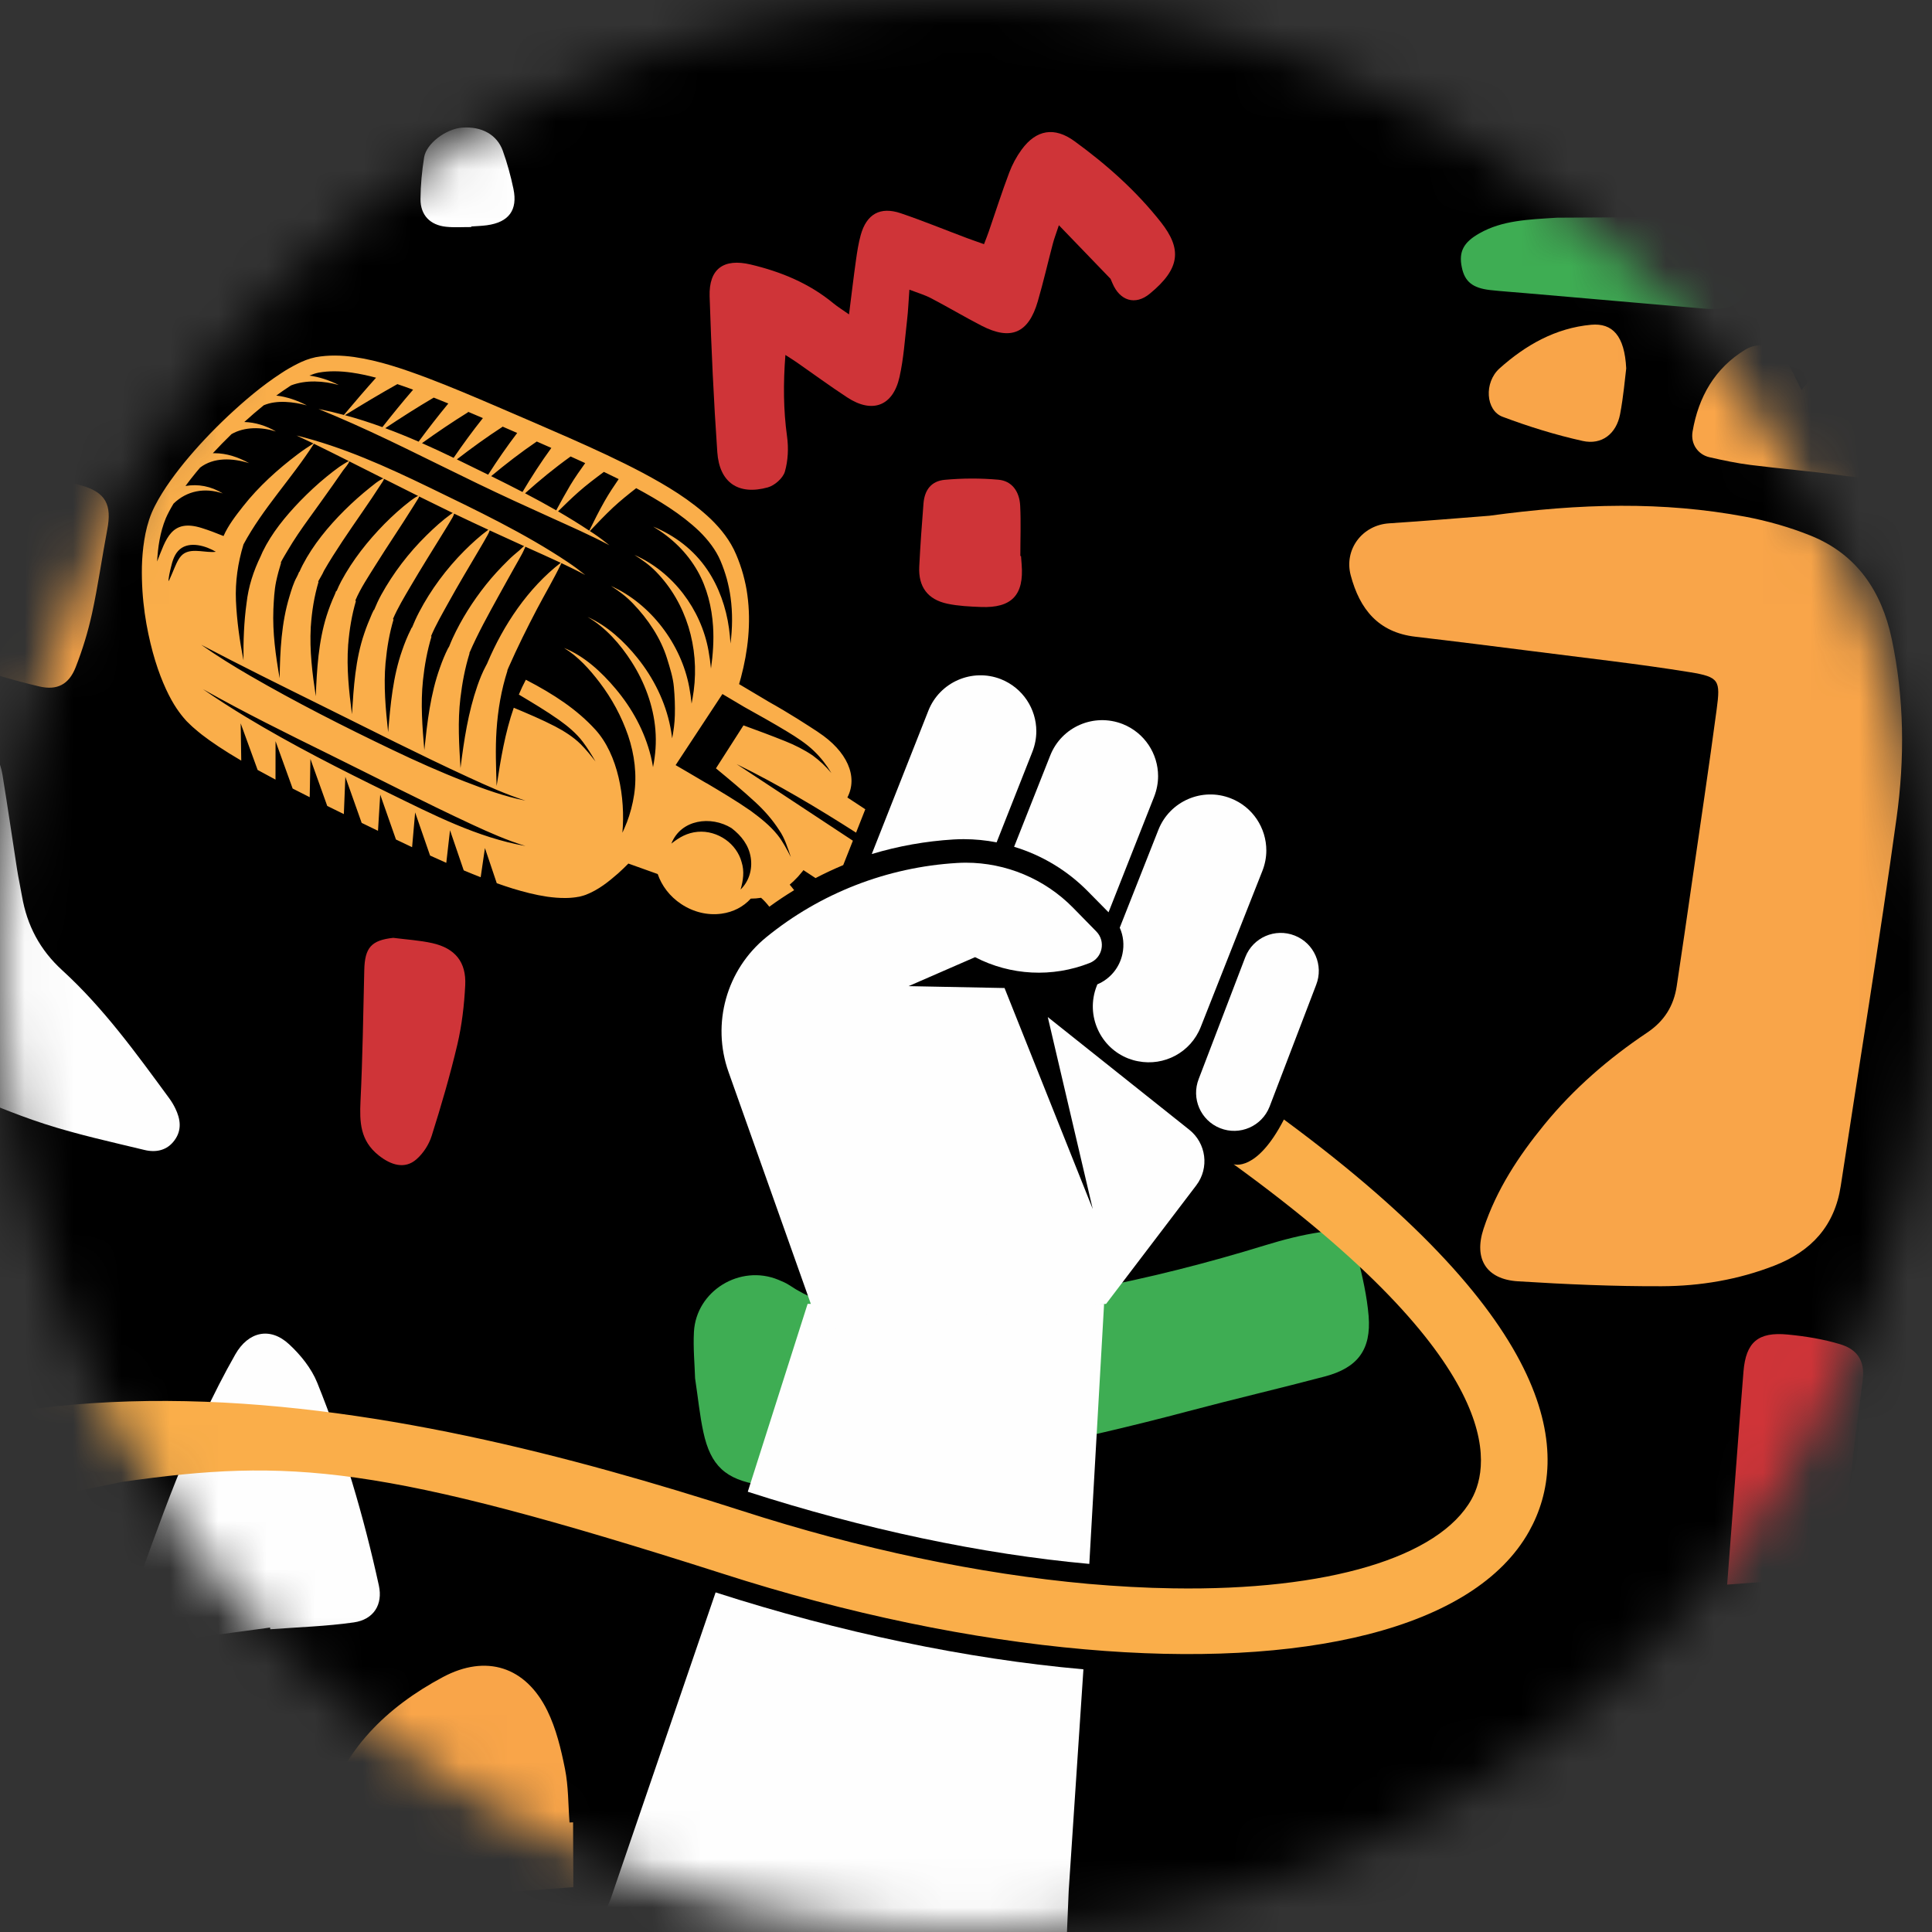 <svg width="40" height="40" viewBox="0 0 40 40" fill="none" xmlns="http://www.w3.org/2000/svg">
<rect x="0" y="0" width="40" height="40" fill="#333333" stroke="none"/>
<mask id="mask0_39_84" style="mask-type:alpha" maskUnits="userSpaceOnUse" x="0" y="0" width="40" height="40">
<path d="M0 20C0 8.954 8.954 0 20 0V0C31.046 0 40 8.954 40 20V20C40 31.046 31.046 40 20 40V40C8.954 40 0 31.046 0 20V20Z" fill="black"/>
</mask>
<g mask="url(#mask0_39_84)">
<path d="M0 -1.25H42.969V40.781H0V-1.25Z" fill="black"/>
<path d="M30.836 10.678C32.724 10.42 34.434 10.379 36.136 10.698C36.597 10.785 37.057 10.916 37.491 11.091C38.447 11.478 38.957 12.244 39.166 13.227C39.427 14.457 39.437 15.705 39.266 16.937C38.915 19.48 38.497 22.013 38.111 24.552C37.985 25.381 37.503 25.904 36.74 26.202C35.989 26.495 35.202 26.627 34.406 26.63C33.413 26.634 32.419 26.59 31.428 26.528C30.774 26.488 30.508 26.065 30.716 25.438C30.982 24.632 31.441 23.934 31.975 23.282C32.583 22.538 33.303 21.915 34.097 21.383C34.458 21.142 34.653 20.827 34.715 20.415C34.823 19.702 34.926 18.989 35.029 18.276C35.202 17.079 35.382 15.883 35.542 14.685C35.622 14.087 35.596 14.017 34.994 13.918C33.909 13.742 32.814 13.622 31.722 13.481C30.917 13.379 30.113 13.277 29.306 13.183C28.536 13.094 28.151 12.612 27.965 11.911C27.823 11.376 28.204 10.87 28.761 10.835C29.513 10.786 30.264 10.722 30.836 10.678Z" fill="#F9A549"/>
<path d="M14.391 28.537C14.383 28.254 14.349 27.914 14.367 27.577C14.413 26.724 15.324 26.169 16.116 26.497C16.193 26.529 16.271 26.561 16.339 26.606C17.086 27.108 17.926 27.191 18.793 27.147C21.323 27.02 23.784 26.524 26.201 25.78C26.572 25.666 26.951 25.568 27.334 25.511C27.759 25.448 28.003 25.616 28.108 26.031C28.209 26.43 28.302 26.838 28.336 27.248C28.392 27.943 28.109 28.319 27.431 28.498C26.485 28.748 25.533 28.97 24.589 29.221C22.313 29.827 20.006 30.281 17.687 30.677C17.04 30.787 16.388 30.848 15.733 30.744C15.024 30.631 14.713 30.349 14.562 29.649C14.487 29.302 14.453 28.946 14.391 28.537Z" fill="#3EAD53"/>
<path d="M11.865 37.73C11.866 38.177 11.868 38.624 11.87 39.071L6.299 39.496C6.415 38.826 6.55 38.161 6.733 37.51C7.093 36.231 8.011 35.34 9.17 34.722C10.066 34.244 10.884 34.505 11.332 35.418C11.514 35.79 11.615 36.211 11.697 36.621C11.77 36.984 11.763 37.362 11.791 37.733L11.865 37.73Z" fill="#F9A549"/>
<path d="M17.578 6.509C17.631 6.096 17.672 5.737 17.723 5.379C17.747 5.207 17.774 5.034 17.82 4.867C17.941 4.431 18.223 4.271 18.649 4.415C19.111 4.572 19.564 4.758 20.022 4.93C20.129 4.97 20.238 5.007 20.373 5.055C20.409 4.959 20.443 4.878 20.471 4.795C20.611 4.389 20.742 3.978 20.894 3.576C20.957 3.407 21.046 3.242 21.152 3.097C21.457 2.681 21.833 2.622 22.246 2.923C22.911 3.407 23.523 3.95 24.035 4.6C24.47 5.153 24.442 5.558 23.805 6.081C23.501 6.331 23.184 6.225 23.032 5.864L22.993 5.773C22.653 5.418 22.311 5.064 21.923 4.663C21.864 4.842 21.826 4.938 21.8 5.038C21.694 5.438 21.602 5.842 21.486 6.24C21.295 6.898 20.93 7.056 20.325 6.745C19.972 6.563 19.63 6.359 19.278 6.175C19.15 6.107 19.007 6.066 18.828 5.997C18.81 6.237 18.803 6.433 18.78 6.628C18.734 7.022 18.71 7.422 18.623 7.807C18.488 8.409 18.058 8.568 17.541 8.228C17.187 7.997 16.847 7.746 16.5 7.505C16.435 7.459 16.367 7.418 16.261 7.349C16.215 7.941 16.219 8.487 16.295 9.037C16.328 9.275 16.316 9.536 16.25 9.765C16.21 9.9 16.038 10.052 15.896 10.091C15.289 10.259 14.895 9.993 14.851 9.362C14.776 8.289 14.727 7.213 14.692 6.137C14.674 5.563 14.985 5.345 15.54 5.476C16.169 5.625 16.753 5.865 17.256 6.281C17.344 6.353 17.443 6.414 17.578 6.509L17.578 6.509Z" fill="#CF3438"/>
<path d="M-2.081 21.203C-2.07 20.089 -1.921 18.993 -1.69 17.904C-1.527 17.136 -1.401 16.361 -1.269 15.587C-1.2 15.175 -0.836 14.995 -0.474 15.218C-0.165 15.409 -0.004 15.706 0.053 16.053C0.159 16.699 0.251 17.346 0.352 17.992C0.381 18.18 0.423 18.366 0.455 18.554C0.56 19.16 0.825 19.666 1.29 20.09C2.144 20.87 2.819 21.806 3.501 22.735C3.55 22.801 3.593 22.873 3.629 22.947C3.736 23.167 3.77 23.393 3.615 23.606C3.46 23.821 3.228 23.866 2.992 23.809C2.301 23.642 1.602 23.489 0.927 23.271C0.267 23.057 -0.375 22.782 -1.013 22.506C-1.252 22.404 -1.469 22.239 -1.674 22.074C-1.946 21.855 -2.077 21.555 -2.081 21.203Z" fill="#FEFEFE"/>
<path d="M5.591 33.697C4.936 33.786 4.281 33.873 3.626 33.964C3.504 33.981 3.384 34.021 3.261 34.036C2.77 34.095 2.492 33.789 2.657 33.328C3.303 31.527 3.921 29.713 4.872 28.041C5.14 27.571 5.59 27.464 5.986 27.832C6.223 28.051 6.446 28.328 6.566 28.623C7.116 29.985 7.53 31.392 7.844 32.826C7.93 33.221 7.736 33.531 7.326 33.59C6.755 33.672 6.174 33.688 5.597 33.732L5.591 33.697Z" fill="#FEFEFE"/>
<path d="M35.759 32.808L35.767 32.703C35.879 31.268 35.98 29.831 36.097 28.395C36.147 27.786 36.402 27.571 37.011 27.63C37.379 27.665 37.75 27.725 38.102 27.832C38.464 27.941 38.611 28.187 38.566 28.558C38.399 29.917 38.228 31.275 38.054 32.633L35.759 32.808Z" fill="#CF3438"/>
<path d="M-1.164 13.081C-1.162 13.042 -1.169 12.948 -1.148 12.861C-0.958 12.056 -0.767 11.251 -0.566 10.448C-0.53 10.307 -0.46 10.169 -0.385 10.042C-0.236 9.788 -0.007 9.666 0.285 9.727C0.755 9.824 1.227 9.92 1.688 10.052C2.191 10.195 2.319 10.452 2.22 10.967C2.11 11.545 2.03 12.128 1.905 12.702C1.822 13.08 1.708 13.455 1.566 13.816C1.426 14.171 1.182 14.3 0.809 14.211C0.305 14.092 -0.195 13.944 -0.686 13.774C-0.969 13.677 -1.138 13.447 -1.164 13.081Z" fill="#F9A549"/>
<path d="M37.298 8.075C37.459 7.887 37.584 7.724 37.727 7.576C38.309 6.971 39.008 7.083 39.317 7.858C39.488 8.286 39.598 8.741 39.701 9.191C39.78 9.532 39.599 9.724 39.266 9.82C38.878 9.933 38.503 9.895 38.115 9.841C37.492 9.754 36.864 9.705 36.24 9.626C35.955 9.59 35.672 9.53 35.391 9.466C35.16 9.413 34.998 9.197 35.043 8.934C35.165 8.218 35.503 7.622 36.137 7.238C36.443 7.053 36.791 7.17 36.996 7.492C37.106 7.664 37.185 7.855 37.298 8.075Z" fill="#F9A549"/>
<path d="M32.239 4.507C33.258 4.503 34.368 4.491 35.476 4.497C36.101 4.5 36.34 4.779 36.293 5.405C36.288 5.471 36.282 5.538 36.272 5.603C36.175 6.243 35.922 6.445 35.277 6.389C34.049 6.284 32.82 6.176 31.591 6.07C31.344 6.048 31.096 6.032 30.849 6.005C30.486 5.963 30.325 5.829 30.265 5.533C30.198 5.209 30.302 5.015 30.633 4.829C31.105 4.562 31.629 4.546 32.239 4.507Z" fill="#3EAD53"/>
<path d="M8.142 19.417C8.412 19.452 8.687 19.468 8.952 19.527C9.422 19.633 9.656 19.918 9.632 20.398C9.611 20.809 9.563 21.226 9.469 21.626C9.319 22.262 9.135 22.892 8.938 23.515C8.882 23.695 8.764 23.878 8.622 24.002C8.379 24.215 8.092 24.12 7.844 23.924C7.453 23.615 7.444 23.23 7.464 22.793C7.508 21.891 7.52 20.988 7.542 20.085C7.552 19.618 7.689 19.466 8.142 19.417Z" fill="#CF3438"/>
<path d="M21.139 11.512C21.143 11.569 21.148 11.627 21.152 11.685C21.204 12.319 20.947 12.593 20.306 12.567C20.076 12.558 19.842 12.547 19.617 12.5C19.206 12.413 19.012 12.149 19.032 11.733C19.054 11.295 19.085 10.859 19.12 10.422C19.143 10.143 19.282 9.959 19.561 9.934C19.928 9.9 20.303 9.899 20.671 9.932C20.945 9.956 21.107 10.168 21.122 10.473C21.139 10.818 21.125 11.166 21.125 11.512L21.139 11.512Z" fill="#CF3438"/>
<path d="M33.669 7.628C33.644 7.824 33.613 8.204 33.542 8.576C33.464 8.981 33.164 9.218 32.766 9.129C32.203 9.004 31.647 8.831 31.107 8.628C30.762 8.498 30.719 7.921 31.047 7.627C31.584 7.146 32.204 6.792 32.941 6.724C33.385 6.683 33.636 6.951 33.669 7.628Z" fill="#F9A549"/>
<path d="M9.757 4.701C9.584 4.7 9.409 4.713 9.237 4.695C8.905 4.661 8.704 4.454 8.706 4.121C8.708 3.833 8.735 3.543 8.781 3.258C8.827 2.968 9.236 2.667 9.57 2.642C9.966 2.613 10.289 2.784 10.41 3.122C10.502 3.377 10.574 3.643 10.63 3.909C10.723 4.352 10.532 4.603 10.078 4.664C9.972 4.678 9.864 4.681 9.756 4.689L9.757 4.701Z" fill="#FEFEFE"/>
<path d="M22.431 34.562L22.126 39.15L22.041 41.188C21.547 41.578 19.811 40.756 19.39 41.224C19.337 41.283 19.284 41.342 19.231 41.401C19.12 41.172 18.963 40.971 18.768 40.8C18.511 40.574 18.21 40.425 17.873 40.361C17.429 40.278 17.018 40.428 16.701 40.745L16.692 40.755L16.683 40.764C16.436 41.032 16.222 41.363 16.036 41.675C15.795 42.08 15.575 42.497 15.37 42.921C15.265 43.137 15.166 43.356 15.071 43.577C15.061 43.583 15.052 43.59 15.042 43.596C14.648 43.864 14.244 44.117 13.832 44.356C13.457 44.574 13.072 44.778 12.676 44.954C12.392 45.081 12.084 45.2 11.778 45.262C11.751 45.268 11.7 45.277 11.653 45.281C11.652 45.256 11.652 45.23 11.654 45.205C11.654 45.199 11.654 45.194 11.655 45.188C11.903 45.172 12.15 45.12 12.39 45.04C12.812 44.9 13.209 44.696 13.577 44.448C13.961 44.189 14.312 43.888 14.632 43.554C14.943 43.228 15.226 42.874 15.465 42.491L15.472 42.481L15.477 42.471C15.787 41.933 16.038 41.305 15.995 40.673C15.957 40.114 14.729 42.131 14.263 41.806C13.805 41.485 12.197 42.398 11.655 42.471C11.283 42.521 12.64 39.323 12.64 39.323L14.816 32.969C17.391 33.798 20.02 34.347 22.417 34.56C22.421 34.56 22.427 34.56 22.431 34.562ZM19.693 44.448L19.687 44.449L19.696 44.438L19.693 44.448Z" fill="#FEFEFE"/>
<path d="M22.859 26.995L22.553 32.379C20.332 32.178 17.886 31.66 15.482 30.885L16.721 26.995H22.859L22.859 26.995Z" fill="#FEFEFE"/>
<path d="M23.977 16.069C23.977 16.209 23.95 16.353 23.896 16.493L22.951 18.888L22.522 18.453C22.097 18.021 21.569 17.705 20.996 17.532L21.743 15.644C21.977 15.047 22.649 14.757 23.245 14.991C23.699 15.172 23.977 15.607 23.977 16.069Z" fill="#FEFEFE"/>
<path d="M26.218 17.608C26.218 17.748 26.191 17.892 26.136 18.032L24.86 21.263C24.652 21.791 24.1 22.079 23.561 21.972C23.492 21.96 23.424 21.939 23.358 21.914C23.07 21.801 22.853 21.584 22.733 21.323C22.604 21.045 22.586 20.719 22.707 20.412L22.719 20.38C22.986 20.267 23.179 20.034 23.239 19.749C23.278 19.564 23.259 19.375 23.183 19.207L23.983 17.181C24.217 16.587 24.891 16.294 25.485 16.53C25.94 16.709 26.218 17.146 26.218 17.608H26.218Z" fill="#FEFEFE"/>
<path d="M26.806 19.37C26.401 19.21 25.944 19.408 25.784 19.813L24.819 22.336C24.659 22.741 24.857 23.198 25.262 23.358C25.666 23.518 26.124 23.32 26.284 22.915L27.249 20.392C27.409 19.987 27.21 19.529 26.806 19.37Z" fill="#FEFEFE"/>
<path d="M24.767 24.542L22.901 26.995L16.981 27.541L15.084 22.196C14.727 21.193 15.041 20.074 15.865 19.404C16.426 18.946 17.052 18.584 17.718 18.325C18.384 18.066 19.091 17.91 19.814 17.867C19.875 17.863 19.935 17.861 19.996 17.861C20.828 17.861 21.63 18.196 22.217 18.794L22.698 19.285C22.899 19.49 22.826 19.833 22.56 19.938V19.938C21.788 20.242 20.925 20.199 20.188 19.817L18.811 20.417L20.798 20.456L22.624 25.031L21.693 21.057L24.619 23.387C24.975 23.667 25.042 24.181 24.767 24.542H24.767Z" fill="#FEFEFE"/>
<path d="M22.454 34.147C26.966 34.547 30.526 33.736 31.66 31.702H31.66C32.525 30.149 32.332 27.414 26.582 23.178C26.015 24.279 25.54 24.104 25.54 24.104C31.192 28.201 30.869 30.319 30.467 31.04C29.795 32.246 27.488 32.936 24.287 32.885C23.716 32.877 23.13 32.844 22.53 32.792C20.26 32.587 17.813 32.071 15.356 31.278C8.382 29.038 -1.614 26.741 -8.007 33.425C-8.781 34.235 -9.254 35.44 -9.667 36.828C-9.722 37.062 -9.667 37.251 -9.502 37.396C-9.337 37.54 -9.141 37.633 -8.914 37.674C-8.687 37.715 -8.471 37.702 -8.264 37.633C-8.058 37.564 -7.934 37.447 -7.893 37.282C-7.7 36.306 -7.374 35.474 -6.913 34.787C-6.453 34.099 -5.91 33.528 -5.284 33.075C-4.658 32.621 -3.974 32.27 -3.232 32.023C-2.489 31.775 -1.484 31.427 -0.701 31.345L2.535 30.68C5.998 30.189 7.86 30.312 14.943 32.575C17.563 33.419 20.135 33.943 22.454 34.147Z" fill="#FAAE4A"/>
<path d="M17.915 16.755L17.544 16.511C17.77 16.077 17.54 15.553 16.94 15.159C16.939 15.158 16.938 15.157 16.937 15.157C16.937 15.157 16.937 15.156 16.937 15.156C16.718 15.013 16.353 14.773 15.906 14.524L15.904 14.522C15.682 14.389 15.467 14.262 15.302 14.164C15.316 14.118 15.329 14.072 15.341 14.026C15.485 13.482 15.553 12.901 15.474 12.322C15.456 12.177 15.424 12.034 15.386 11.893C15.348 11.755 15.294 11.602 15.241 11.48C15.12 11.192 14.929 10.954 14.719 10.749C14.293 10.344 13.8 10.054 13.306 9.789C12.811 9.527 12.306 9.297 11.804 9.074C11.302 8.853 10.805 8.639 10.311 8.427C9.818 8.215 9.329 8.007 8.838 7.821C8.345 7.637 7.85 7.466 7.33 7.391C7.069 7.355 6.802 7.347 6.537 7.395C6.391 7.425 6.268 7.477 6.153 7.535C6.038 7.594 5.928 7.656 5.825 7.725C5.411 7.994 5.053 8.303 4.72 8.614C4.388 8.927 4.086 9.248 3.817 9.576C3.683 9.741 3.557 9.907 3.442 10.078C3.328 10.251 3.225 10.42 3.141 10.616C3.064 10.801 3.016 10.998 2.987 11.183C2.957 11.369 2.943 11.55 2.938 11.725C2.924 12.424 3.033 13.022 3.163 13.504C3.294 13.985 3.46 14.349 3.604 14.585C3.676 14.703 3.742 14.788 3.792 14.849C3.837 14.9 3.86 14.927 3.86 14.927L3.862 14.929L3.942 15.007C3.967 15.032 4 15.062 4.04 15.095C4.08 15.129 4.126 15.169 4.179 15.21C4.367 15.356 4.641 15.541 4.995 15.748L4.983 14.976L5.334 15.941C5.451 16.005 5.574 16.072 5.704 16.141L5.705 15.345L6.059 16.326C6.173 16.384 6.291 16.444 6.412 16.505L6.427 15.713L6.775 16.686C6.887 16.741 7.002 16.798 7.119 16.855L7.15 16.083L7.488 17.037C7.598 17.091 7.711 17.146 7.826 17.201L7.872 16.452L8.198 17.381C8.307 17.434 8.419 17.487 8.532 17.54L8.595 16.82L8.904 17.713C9.014 17.764 9.126 17.814 9.24 17.864L9.317 17.189L9.601 18.02C9.716 18.068 9.833 18.116 9.952 18.162L10.04 17.558L10.285 18.286C10.394 18.325 10.505 18.362 10.617 18.397C10.844 18.466 11.08 18.528 11.329 18.565C11.453 18.582 11.581 18.594 11.714 18.592C11.748 18.59 11.779 18.592 11.816 18.588C11.85 18.584 11.892 18.582 11.92 18.577L11.965 18.569L11.988 18.566L12.022 18.558C12.059 18.549 12.094 18.538 12.128 18.526C12.397 18.421 12.6 18.254 12.797 18.083C12.87 18.017 12.941 17.949 13.01 17.879C13.14 17.926 13.365 18.007 13.617 18.096C13.699 18.336 13.865 18.559 14.102 18.716C14.355 18.885 14.652 18.956 14.937 18.917C15.181 18.884 15.391 18.774 15.544 18.605C15.615 18.605 15.686 18.599 15.757 18.588C15.818 18.641 15.874 18.704 15.928 18.773C16.095 18.651 16.266 18.537 16.442 18.43C16.412 18.391 16.382 18.353 16.35 18.316C16.368 18.301 16.386 18.284 16.404 18.267C16.411 18.261 16.418 18.255 16.425 18.249C16.451 18.224 16.477 18.198 16.502 18.171C16.51 18.162 16.518 18.155 16.526 18.146C16.558 18.11 16.59 18.072 16.623 18.031C16.627 18.026 16.631 18.02 16.634 18.015L16.885 18.18C17.072 18.082 17.263 17.993 17.458 17.911L17.658 17.406C17.055 17.008 16.547 16.674 16.219 16.457C15.896 16.245 15.574 16.032 15.251 15.82C16.105 16.238 16.924 16.727 17.724 17.239L17.915 16.755H17.915ZM15.333 18.417C15.387 18.228 15.415 18.04 15.354 17.848C15.305 17.663 15.182 17.496 15.027 17.386C14.858 17.266 14.65 17.203 14.443 17.222C14.23 17.241 14.063 17.335 13.9 17.466C14.098 16.961 14.724 16.884 15.145 17.145C15.349 17.301 15.504 17.499 15.544 17.759C15.58 18 15.509 18.245 15.333 18.417H15.333ZM12.976 17.031C12.949 17.102 12.918 17.172 12.886 17.241C12.951 16.513 12.796 15.621 12.325 15.105C11.949 14.693 11.474 14.377 10.887 14.073C10.834 14.174 10.785 14.276 10.742 14.38C11.025 14.55 11.309 14.718 11.579 14.909C11.756 15.035 11.935 15.184 12.066 15.358C12.165 15.49 12.248 15.623 12.329 15.766C12.231 15.639 12.134 15.52 12.021 15.406C11.87 15.257 11.679 15.137 11.492 15.039C11.214 14.895 10.925 14.774 10.637 14.653C10.456 15.174 10.365 15.722 10.282 16.274C10.27 15.888 10.254 15.505 10.28 15.119C10.308 14.697 10.378 14.285 10.507 13.883C10.505 13.882 10.504 13.882 10.503 13.881C10.512 13.859 10.521 13.837 10.531 13.815C10.711 13.406 10.91 13.005 11.118 12.609C11.284 12.293 11.469 11.982 11.624 11.659C11.79 11.738 11.956 11.818 12.117 11.905C12.002 11.812 11.883 11.723 11.759 11.64C10.858 11.037 9.861 10.564 8.887 10.091C8.005 9.664 7.095 9.251 6.14 9.017C6.249 9.07 6.361 9.119 6.471 9.173C6.477 9.176 6.483 9.179 6.489 9.182C6.378 9.251 6.269 9.325 6.166 9.403C5.752 9.715 5.356 10.072 5.035 10.48C4.89 10.664 4.725 10.875 4.628 11.098C4.47 11.033 4.32 10.977 4.18 10.933C3.539 10.729 3.435 11.172 3.253 11.625C3.269 11.331 3.312 11.023 3.432 10.732C3.474 10.634 3.531 10.53 3.593 10.427C3.868 10.159 4.24 10.09 4.612 10.216C4.366 10.064 4.099 10.017 3.84 10.062C3.911 9.966 3.984 9.871 4.062 9.777C4.088 9.745 4.116 9.713 4.143 9.681C4.425 9.465 4.812 9.481 5.157 9.589C4.936 9.466 4.696 9.384 4.441 9.383C4.429 9.383 4.418 9.384 4.406 9.384C4.529 9.251 4.658 9.119 4.793 8.988C5.064 8.832 5.413 8.838 5.712 8.933C5.512 8.814 5.285 8.744 5.058 8.737C5.188 8.619 5.321 8.503 5.46 8.391C5.731 8.275 6.081 8.32 6.353 8.393C6.16 8.293 5.94 8.214 5.72 8.19C5.811 8.123 5.905 8.058 6 7.996C6.01 7.99 6.02 7.984 6.029 7.978C6.336 7.861 6.7 7.884 7.013 7.971C6.824 7.875 6.616 7.805 6.405 7.776C6.47 7.749 6.536 7.727 6.596 7.715C6.814 7.675 7.049 7.681 7.285 7.715C7.451 7.739 7.618 7.775 7.786 7.82C7.56 8.072 7.339 8.33 7.12 8.591C6.947 8.544 6.772 8.503 6.595 8.468C6.708 8.515 6.821 8.561 6.933 8.609C7.937 9.035 8.903 9.537 9.885 10.01C10.386 10.252 10.892 10.484 11.4 10.713C11.808 10.899 12.221 11.078 12.617 11.289C12.514 11.206 12.409 11.126 12.298 11.051C12.27 11.032 12.241 11.014 12.212 10.995C12.369 10.829 12.525 10.665 12.691 10.509C12.844 10.366 13.007 10.236 13.172 10.107C13.642 10.361 14.104 10.641 14.477 10.998C14.664 11.181 14.823 11.388 14.918 11.613C14.974 11.746 15.011 11.856 15.048 11.985C15.081 12.112 15.109 12.24 15.126 12.37C15.169 12.685 15.165 13.006 15.124 13.324C15.117 13.219 15.108 13.114 15.093 13.009C15.034 12.578 14.884 12.149 14.639 11.789C14.361 11.381 13.975 11.09 13.523 10.902C13.906 11.134 14.22 11.432 14.443 11.824C14.638 12.168 14.738 12.573 14.763 12.966C14.782 13.262 14.761 13.552 14.72 13.841C14.708 13.719 14.691 13.596 14.669 13.473C14.516 12.616 13.932 11.839 13.136 11.49C13.295 11.59 13.449 11.699 13.581 11.835C14.215 12.484 14.48 13.407 14.363 14.3C14.351 14.39 14.335 14.479 14.319 14.568C14.308 14.454 14.291 14.341 14.27 14.227C14.105 13.339 13.474 12.501 12.65 12.132C12.814 12.236 12.97 12.353 13.105 12.495C13.413 12.815 13.682 13.212 13.813 13.641C13.871 13.831 13.935 14.027 13.952 14.226C13.97 14.423 13.977 14.611 13.972 14.808C13.968 14.968 13.947 15.128 13.916 15.287C13.906 15.209 13.895 15.131 13.879 15.053C13.776 14.53 13.532 14.038 13.199 13.624C12.921 13.277 12.574 12.956 12.164 12.773C12.54 12.992 12.842 13.336 13.075 13.7C13.345 14.121 13.527 14.607 13.569 15.107C13.591 15.374 13.571 15.632 13.52 15.883C13.508 15.808 13.493 15.733 13.475 15.659C13.346 15.138 13.087 14.665 12.742 14.256C12.454 13.914 12.099 13.584 11.678 13.415C11.971 13.594 12.206 13.856 12.412 14.126C12.668 14.462 12.868 14.831 13.005 15.23C13.137 15.62 13.191 16.044 13.129 16.452C13.099 16.651 13.048 16.844 12.977 17.031L12.976 17.031ZM9.621 16.18C9.112 15.982 8.612 15.758 8.119 15.522C7.122 15.045 6.132 14.543 5.175 13.989C4.831 13.789 4.49 13.579 4.165 13.349C5 13.788 5.844 14.204 6.689 14.623C7.689 15.118 8.684 15.625 9.698 16.092C10.084 16.27 10.473 16.445 10.878 16.576C10.446 16.49 10.03 16.339 9.621 16.18V16.18ZM8.056 16.422C7.052 15.931 6.05 15.423 5.092 14.844C4.789 14.661 4.492 14.47 4.201 14.268C5.049 14.746 5.923 15.178 6.796 15.608C7.789 16.098 8.775 16.606 9.779 17.073C10.137 17.239 10.5 17.399 10.879 17.515C9.885 17.342 8.954 16.861 8.056 16.422L8.056 16.422ZM7.912 9.917C7.825 9.959 7.744 10.028 7.669 10.088C7.481 10.238 7.302 10.397 7.131 10.567C6.798 10.899 6.483 11.279 6.266 11.698C6.242 11.745 6.219 11.793 6.198 11.842C6.196 11.841 6.195 11.84 6.193 11.839C6.179 11.875 6.163 11.912 6.147 11.942C6.077 12.066 6.034 12.213 5.993 12.349C5.826 12.897 5.798 13.473 5.79 14.043C5.707 13.572 5.641 13.098 5.66 12.619C5.659 12.631 5.659 12.637 5.66 12.611C5.67 12.42 5.678 12.228 5.717 12.039C5.745 11.907 5.78 11.779 5.82 11.651C5.817 11.649 5.815 11.648 5.813 11.647C5.855 11.562 5.907 11.48 5.954 11.4C6.089 11.169 6.243 10.947 6.4 10.73C6.565 10.501 6.73 10.272 6.893 10.041C6.964 9.94 7.034 9.839 7.104 9.738C7.123 9.71 7.226 9.596 7.23 9.551C7.466 9.669 7.702 9.789 7.939 9.908C7.933 9.908 7.924 9.91 7.912 9.916V9.917ZM8.497 10.37C8.307 10.516 8.128 10.677 7.959 10.848C7.612 11.201 7.3 11.596 7.065 12.033C7.029 12.1 6.998 12.168 6.969 12.238C6.966 12.237 6.963 12.235 6.96 12.234C6.948 12.271 6.932 12.307 6.926 12.321C6.862 12.461 6.809 12.602 6.762 12.749C6.593 13.286 6.56 13.856 6.538 14.415C6.466 13.942 6.407 13.467 6.434 12.988C6.433 13.001 6.432 13.007 6.434 12.98C6.436 12.947 6.436 12.956 6.435 12.97C6.457 12.65 6.505 12.351 6.595 12.046C6.592 12.044 6.589 12.043 6.586 12.041C6.625 11.966 6.674 11.896 6.706 11.819C6.826 11.609 6.957 11.406 7.09 11.205C7.356 10.804 7.639 10.414 7.898 10.009C7.909 9.991 7.955 9.929 7.947 9.912C8.183 10.031 8.419 10.15 8.656 10.268C8.611 10.284 8.509 10.361 8.497 10.37ZM9.344 10.639C9.161 10.771 8.992 10.924 8.832 11.082C8.462 11.445 8.142 11.864 7.892 12.317C7.836 12.419 7.788 12.524 7.745 12.63C7.744 12.629 7.742 12.628 7.74 12.627C7.74 12.628 7.74 12.628 7.74 12.628C7.724 12.656 7.712 12.686 7.698 12.715C7.641 12.848 7.586 12.979 7.541 13.117C7.358 13.65 7.322 14.229 7.287 14.787C7.225 14.312 7.173 13.834 7.208 13.355C7.207 13.369 7.206 13.378 7.208 13.349C7.211 13.314 7.21 13.326 7.209 13.343C7.234 13.032 7.283 12.738 7.369 12.442C7.365 12.44 7.36 12.438 7.356 12.435C7.462 12.182 7.629 11.935 7.772 11.705C8.023 11.302 8.291 10.911 8.542 10.508C8.575 10.456 8.608 10.405 8.639 10.353C8.651 10.333 8.674 10.303 8.677 10.279C8.908 10.394 9.141 10.508 9.374 10.621C9.366 10.625 9.357 10.63 9.344 10.639ZM10.109 10.969C9.932 11.099 9.77 11.248 9.615 11.402C9.244 11.774 8.919 12.21 8.676 12.676C8.62 12.783 8.572 12.89 8.528 12.998C8.526 12.998 8.524 12.997 8.522 12.996C8.518 13.006 8.513 13.018 8.505 13.034C8.434 13.175 8.376 13.319 8.325 13.469C8.135 14.009 8.083 14.591 8.036 15.159C7.984 14.683 7.94 14.203 7.982 13.724C7.981 13.739 7.98 13.747 7.983 13.717C7.986 13.684 7.985 13.695 7.984 13.71C8.012 13.405 8.062 13.115 8.148 12.824C8.143 12.822 8.139 12.82 8.135 12.818C8.234 12.586 8.368 12.365 8.494 12.15C8.719 11.766 8.955 11.39 9.189 11.011C9.25 10.912 9.312 10.813 9.37 10.712C9.385 10.685 9.399 10.653 9.401 10.634C9.637 10.747 9.873 10.858 10.111 10.968C10.11 10.969 10.109 10.969 10.109 10.969ZM10.755 11.393C10.675 11.46 10.592 11.528 10.519 11.603C10.355 11.764 10.2 11.931 10.058 12.11C9.789 12.449 9.553 12.82 9.372 13.213C9.346 13.27 9.322 13.327 9.299 13.386C9.29 13.402 9.28 13.416 9.275 13.425C9.211 13.552 9.157 13.684 9.11 13.819C8.911 14.369 8.846 14.953 8.785 15.53C8.744 15.05 8.706 14.568 8.757 14.087C8.755 14.105 8.754 14.122 8.757 14.086C8.759 14.073 8.759 14.067 8.76 14.065C8.759 14.067 8.758 14.076 8.757 14.085C8.79 13.774 8.844 13.476 8.934 13.178C8.93 13.177 8.926 13.175 8.923 13.174C9.023 12.937 9.155 12.711 9.278 12.488C9.485 12.112 9.707 11.743 9.925 11.373C9.982 11.276 10.04 11.179 10.094 11.08C10.101 11.069 10.13 11.013 10.138 10.981C10.375 11.091 10.613 11.199 10.851 11.307C10.816 11.332 10.77 11.381 10.755 11.393ZM9.532 14.455C9.57 14.136 9.627 13.83 9.722 13.525C9.72 13.524 9.719 13.523 9.717 13.522C9.893 13.114 10.111 12.723 10.325 12.334C10.435 12.133 10.548 11.934 10.659 11.734C10.71 11.644 10.761 11.555 10.81 11.464C10.814 11.458 10.859 11.366 10.878 11.319C10.886 11.323 10.895 11.327 10.903 11.331C11.139 11.437 11.375 11.542 11.609 11.652C10.931 12.178 10.424 12.938 10.092 13.722C10.091 13.726 10.089 13.73 10.087 13.735C10.077 13.754 10.067 13.773 10.057 13.792C9.988 13.921 9.932 14.06 9.884 14.199C9.692 14.753 9.607 15.323 9.534 15.902C9.505 15.421 9.474 14.936 9.532 14.455C9.541 14.379 9.523 14.529 9.532 14.455H9.532ZM4.885 12.439C4.868 12.04 4.925 11.655 5.04 11.275C5.039 11.275 5.039 11.275 5.039 11.275C5.442 10.524 6.041 9.904 6.499 9.187C6.74 9.305 6.98 9.425 7.221 9.546C7.181 9.564 7.042 9.654 7.028 9.664C6.938 9.727 6.851 9.797 6.764 9.867C6.568 10.026 6.384 10.199 6.208 10.38C5.91 10.69 5.625 11.036 5.437 11.425C5.423 11.454 5.411 11.484 5.398 11.514C5.249 11.82 5.143 12.143 5.105 12.485C5.05 12.88 5.037 13.272 5.041 13.671C4.961 13.262 4.904 12.856 4.885 12.439L4.885 12.439ZM3.537 11.755C3.569 11.615 3.612 11.465 3.726 11.37C3.931 11.2 4.265 11.302 4.469 11.424C4.266 11.452 4.004 11.348 3.819 11.454C3.716 11.513 3.661 11.645 3.616 11.749C3.576 11.843 3.538 11.938 3.495 12.03C3.472 12.015 3.531 11.78 3.537 11.755ZM8.227 7.953C8.336 7.989 8.444 8.028 8.553 8.068C8.334 8.321 8.124 8.58 7.917 8.843C7.662 8.75 7.404 8.667 7.142 8.596C7.5 8.374 7.859 8.159 8.227 7.953ZM9.282 8.354C9.069 8.612 8.865 8.875 8.667 9.144C8.439 9.045 8.209 8.951 7.976 8.865C8.306 8.645 8.638 8.433 8.98 8.232C9.081 8.272 9.181 8.313 9.282 8.354ZM9.685 8.523C9.789 8.567 9.893 8.611 9.998 8.656C9.785 8.923 9.585 9.197 9.392 9.479C9.175 9.374 8.957 9.272 8.737 9.175C9.049 8.951 9.366 8.736 9.694 8.533C9.691 8.53 9.688 8.526 9.685 8.523ZM10.405 8.836C10.403 8.834 10.402 8.832 10.4 8.83C10.502 8.874 10.605 8.919 10.708 8.964C10.495 9.244 10.296 9.531 10.107 9.828C9.891 9.722 9.674 9.616 9.459 9.511C9.766 9.274 10.078 9.048 10.405 8.836ZM11.415 9.274C11.2 9.569 11.004 9.872 10.818 10.186C10.602 10.074 10.386 9.965 10.169 9.858C10.473 9.605 10.784 9.365 11.113 9.141C11.214 9.185 11.314 9.229 11.415 9.274ZM12.116 9.588C12.008 9.738 11.902 9.889 11.806 10.048C11.705 10.218 11.61 10.392 11.516 10.566C11.304 10.444 11.088 10.326 10.871 10.213C11.173 9.942 11.482 9.688 11.814 9.451C11.915 9.496 12.015 9.542 12.116 9.588ZM12.809 9.919C12.707 10.067 12.608 10.217 12.519 10.373C12.405 10.574 12.302 10.779 12.2 10.987C11.989 10.847 11.773 10.714 11.554 10.587C11.692 10.451 11.83 10.317 11.975 10.188C12.143 10.039 12.323 9.904 12.503 9.77C12.605 9.819 12.707 9.869 12.809 9.919ZM16.854 15.55C16.998 15.689 17.11 15.834 17.213 16.005C17.095 15.866 16.974 15.751 16.828 15.643C16.65 15.522 16.454 15.424 16.256 15.345C15.97 15.23 15.682 15.123 15.393 15.018L14.823 15.908C15.099 16.136 15.375 16.365 15.638 16.608C15.825 16.78 15.992 16.97 16.13 17.184C16.247 17.35 16.308 17.555 16.374 17.745C16.291 17.587 16.21 17.426 16.097 17.285C15.939 17.089 15.746 16.938 15.545 16.789C15.249 16.583 14.938 16.399 14.628 16.214L14.627 16.216C14.374 16.065 14.127 15.922 13.988 15.841L14.957 14.369C15.066 14.434 15.228 14.53 15.412 14.639C15.712 14.806 16.012 14.973 16.305 15.151C16.495 15.267 16.693 15.394 16.854 15.55V15.55Z" fill="#FAAE4A"/>
<path d="M21.456 15.139C21.456 15.281 21.429 15.425 21.374 15.566L20.634 17.44C20.412 17.397 20.184 17.374 19.954 17.374C19.884 17.374 19.814 17.376 19.744 17.38C19.167 17.415 18.6 17.516 18.049 17.682L19.221 14.714C19.455 14.12 20.13 13.828 20.724 14.062C21.177 14.243 21.456 14.677 21.456 15.139H21.456Z" fill="#FEFEFE"/>
</g>
</svg>
